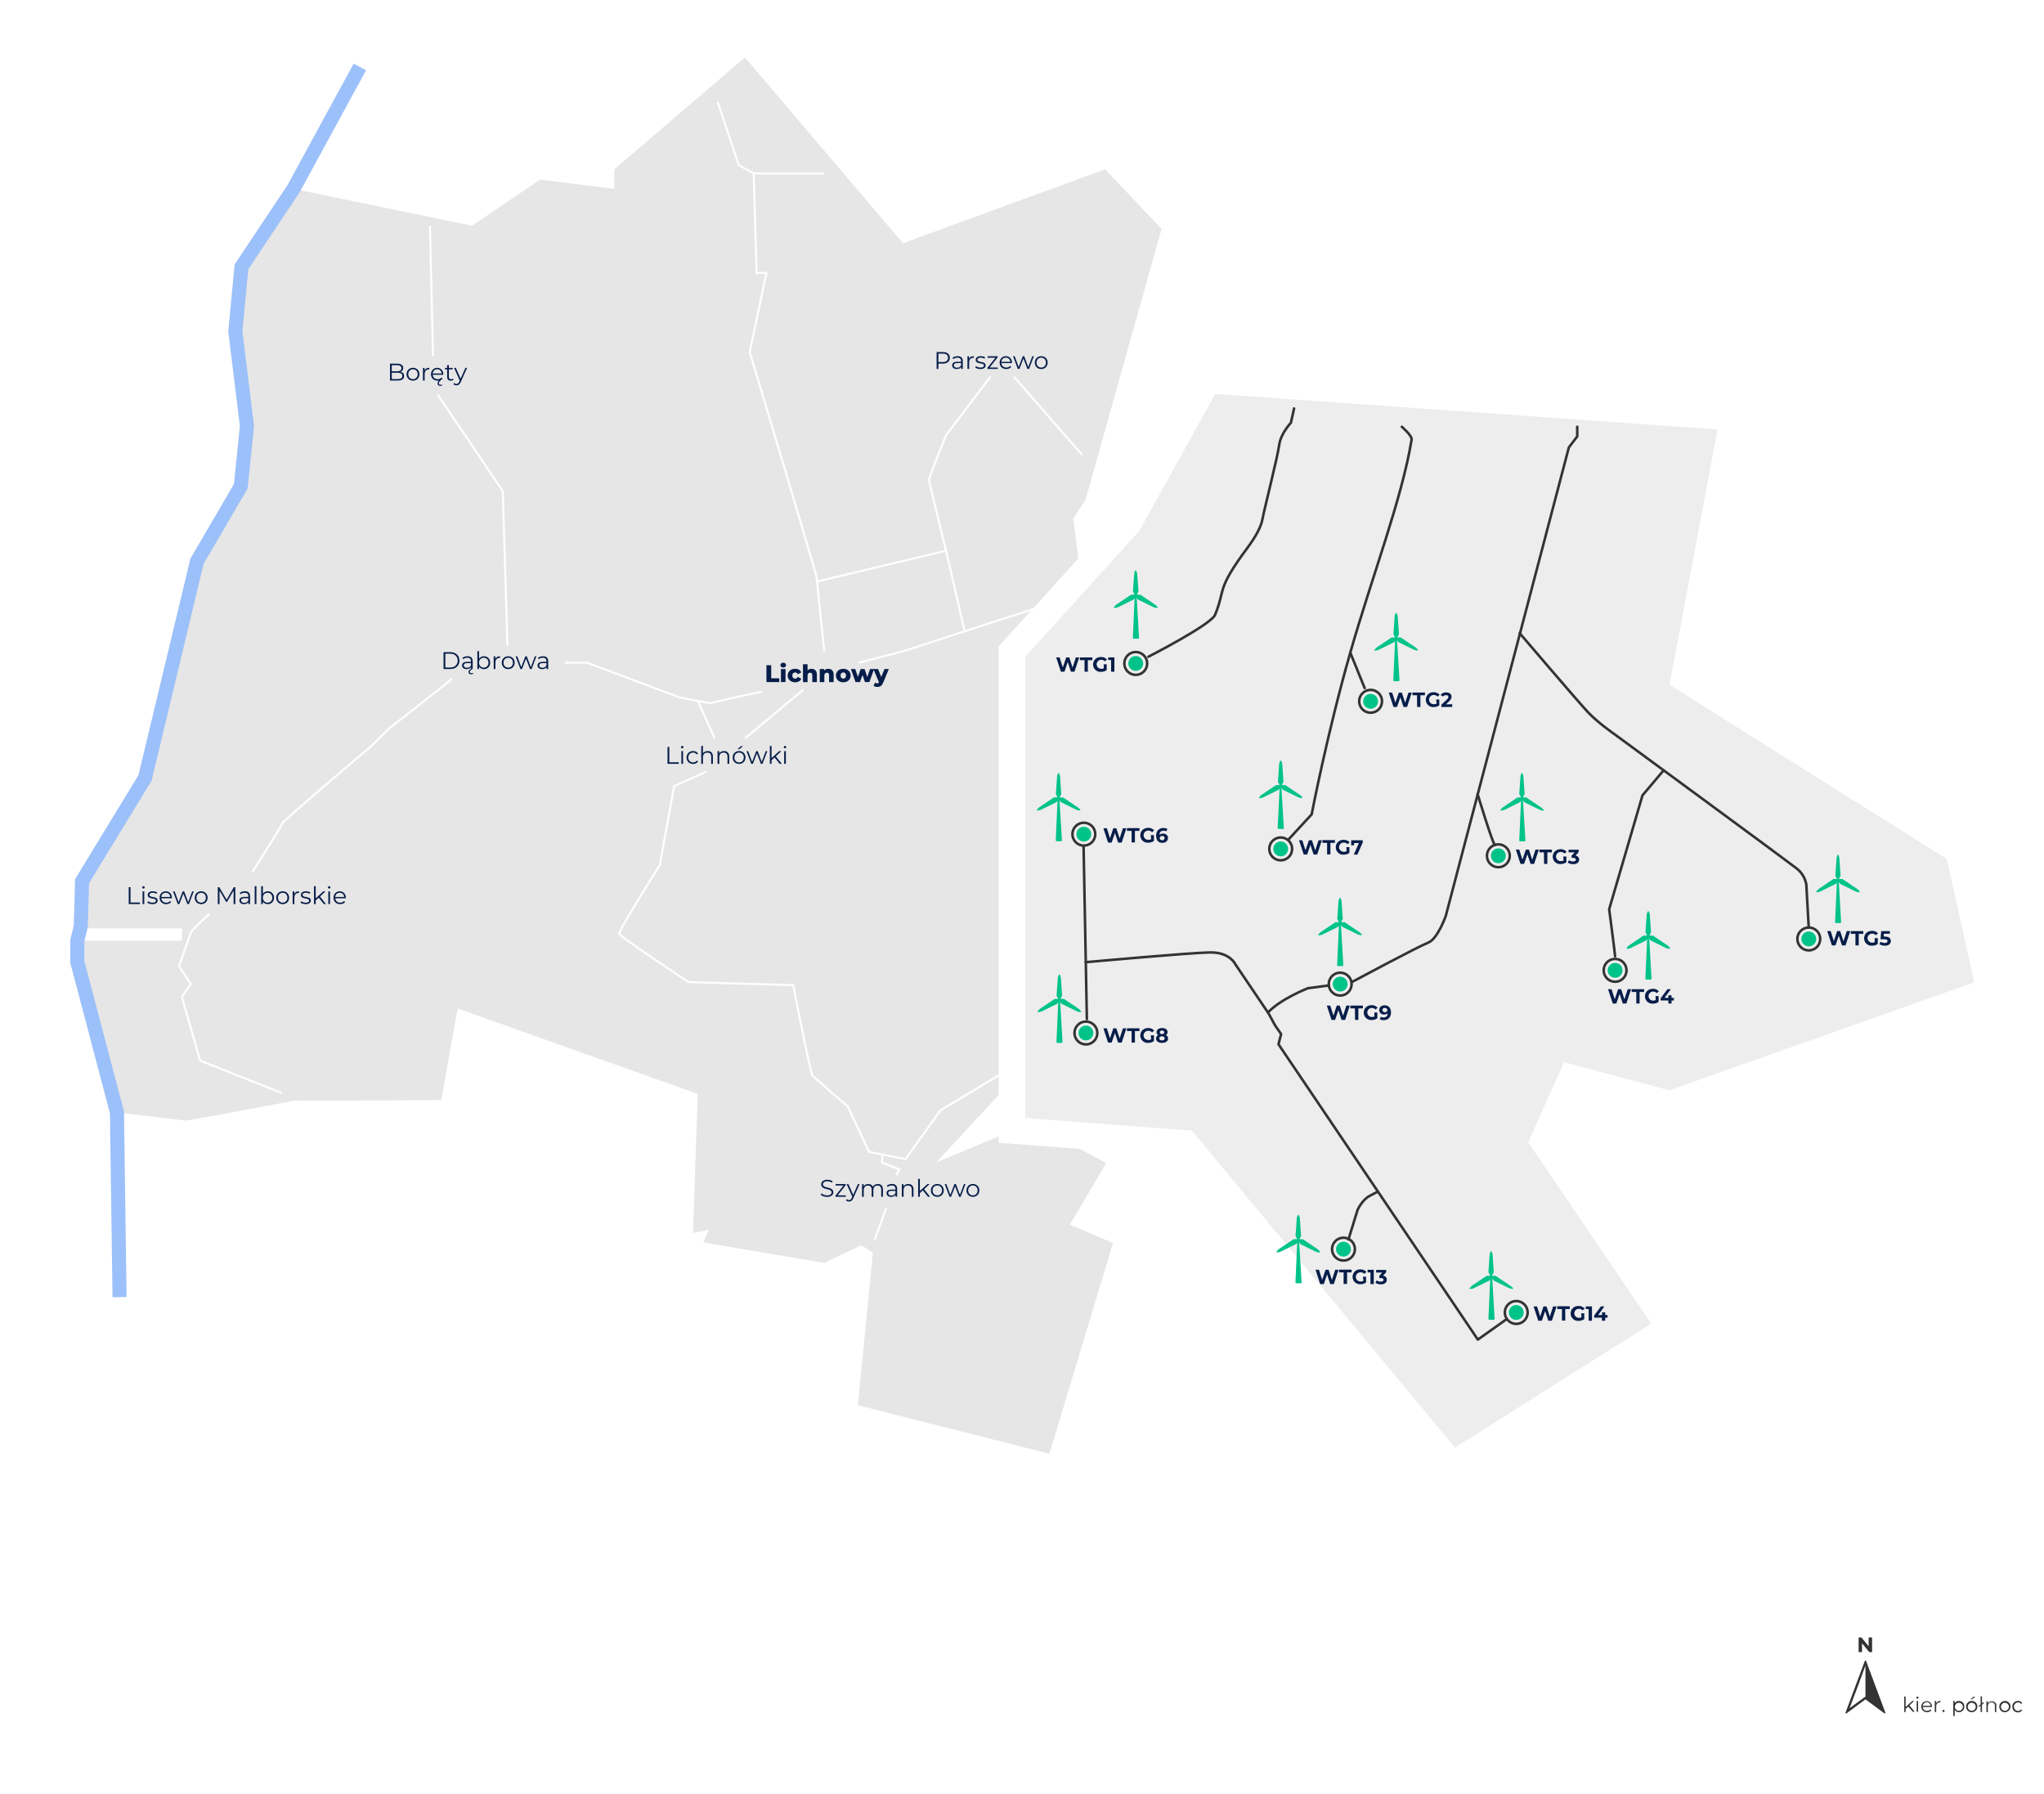 <?xml version="1.0" encoding="UTF-8"?> <svg xmlns="http://www.w3.org/2000/svg" xmlns:xlink="http://www.w3.org/1999/xlink" id="Layer_1" data-name="Layer 1" width="358.84mm" height="314.9mm" viewBox="0 0 1017.19 892.64"><defs><filter id="drop-shadow-6" filterUnits="userSpaceOnUse"><feOffset dx="0" dy="8.19"></feOffset><feGaussianBlur result="blur" stdDeviation="7.46"></feGaussianBlur><feFlood flood-color="#000" flood-opacity=".22"></feFlood><feComposite in2="blur" operator="in"></feComposite><feComposite in="SourceGraphic"></feComposite></filter></defs><g><g><g><path d="m918.74,852.29l9.6-7.1,9.6,7.1-9.6-25.7-4.8,12.8-4.8,12.9Z" style="fill: #333; fill-rule: evenodd; stroke: #333; stroke-linecap: round; stroke-linejoin: round; stroke-width: .65px;"></path><path d="m928.34,828.79v15.4l-7.9,5.8,4-10.6,3.9-10.6Z" style="fill: #fff; fill-rule: evenodd;"></path></g><path d="m931.64,814.79v7.3h-1.4l-3.6-4.4v4.4h-1.7v-7.3h1.4l3.6,4.4v-4.4h1.7Z" style="fill: #333;"></path></g><g><path d="m949.64,849.19l-1.3,1.1v1.6h-.7v-7.7h.7v5.2l3.3-3h.9l-2.3,2.2,2.6,3.2h-.9l-2.3-2.6Z" style="fill: #333;"></path><path d="m953.74,844.69c0-.3.2-.5.5-.5h0c.3,0,.5.2.5.5h0c0,.3-.2.6-.5.6s-.6-.2-.6-.5c.1,0,.1-.1.1-.1h0Zm.1,1.7h.7v5.4h-.7v-5.4Z" style="fill: #333;"></path><path d="m961.44,849.39h-4.6c.1,1.1,1,2,2.1,1.9h.1c.6,0,1.2-.2,1.7-.7l.4.5c-.5.6-1.3.9-2.1.9-1.5.1-2.8-1.1-2.9-2.5v-.2c-.1-1.5,1-2.7,2.5-2.8h.2c1.4,0,2.6,1.1,2.6,2.6q0,.1,0,.3c0-.2,0-.1,0,0Zm-4.6-.6h3.9c-.1-1.1-1-1.9-2.1-1.8-.9.1-1.7.9-1.8,1.8Z" style="fill: #333;"></path><path d="m965.64,846.39v.7h-.2c-1,0-1.8.7-1.9,1.7v3.1h-.7v-5.5h.7v1.1c.5-.7,1.3-1.2,2.1-1.1Z" style="fill: #333;"></path><path d="m966.64,851.39c0-.3.2-.5.5-.6h0c.3,0,.6.2.6.5h0c0,.3-.2.6-.6.6-.3,0-.5-.2-.5-.5h0Z" style="fill: #333;"></path><path d="m977.54,849.19c.1,1.5-1.1,2.7-2.5,2.8h-.2c-.8,0-1.6-.4-2.1-1.1v3h-.7v-7.5h.7v1.1c.5-.7,1.3-1.2,2.1-1.1,1.5,0,2.7,1.1,2.7,2.6v.2Zm-.7,0c-.1-1.1-1-1.9-2.1-1.9s-1.9,1-1.9,2.1c.1,1.1.9,1.9,2,1.9s2-.9,2-2.1h0Z" style="fill: #333;"></path><path d="m978.44,849.19c0-1.5,1.2-2.8,2.8-2.8s2.8,1.2,2.8,2.8c0,1.5-1.2,2.8-2.8,2.8-1.5.1-2.7-1.1-2.8-2.6v-.2Zm4.8,0c-.1-1.1-1-1.9-2.1-1.9s-1.9,1-1.9,2.1c.1,1.1.9,1.9,2,1.9s2-.9,2-2.1h0Zm-1.2-4.9h1l-1.7,1.3h-.7l1.4-1.3Z" style="fill: #333;"></path><path d="m986.34,848.29v3.6h-.7v-3.1l-.7.5-.3-.4,1-.8v-4h.7v3.4l.7-.5.3.4-1,.9Z" style="fill: #333;"></path><path d="m993.44,848.69v3.2h-.7v-3.1c.1-.8-.5-1.6-1.3-1.7h-.3c-1-.1-1.8.7-1.9,1.7v3.2h-.7v-5.4h.7v1c.5-.7,1.3-1.1,2.1-1,1.1-.1,2.1.8,2.2,1.9-.1,0-.1.1-.1.2Z" style="fill: #333;"></path><path d="m994.94,849.19c0-1.5,1.2-2.8,2.8-2.8s2.8,1.2,2.8,2.8c0,1.5-1.2,2.8-2.8,2.8-1.5.1-2.7-1.1-2.8-2.6v-.2Zm4.8,0c-.1-1.1-1-1.9-2.1-1.9s-1.9,1-1.9,2.1c.1,1.1.9,1.9,2,1.9s2-.9,2-2.1h0Z" style="fill: #333;"></path><path d="m1001.44,849.19c-.1-1.5,1.1-2.7,2.6-2.8h.2c.9-.1,1.7.4,2.1,1.1l-.5.4c-.4-.5-1-.8-1.6-.8-1.2.1-2.1,1.1-2,2.3.1,1.1.9,1.9,2,2,.6,0,1.2-.3,1.6-.8l.5.4c-.5.7-1.3,1.1-2.1,1.1-1.5.1-2.7-1.1-2.8-2.6,0-.2,0-.3,0-.3Z" style="fill: #333;"></path></g></g><path d="m146.04,93.97l88.85,18.37,33.86-22.98,36.95,4.61v-9.72l65.02-55.66,78.64,92.43,100.6-36.77,28.09,29.62-37.79,134.66-6.13,9.37,2.55,20.8,53.11,54.74,7.15-4.09,5.62-11.74-3.06-8.52h13.28l29.11,24.35-12.77,16.34,41.87,34.72,18.38,3.57-6.64,32.68-26.04,22.98-6.13,26.55h-22.98l-19.4-9.7-3.06-8.68-9.02,8-6.81-2.38-20.43,36.77-18.04,16.34-10.89,25.86-11.23,16.01,3.4,8.51-5.11,5.11,23.49,12.6-18.04,30.64,21.45,9.19-31.66,104.85-95.32-24.17,7.49-75.91-5.79-3.74-18.38,8.85-60.26-10.21,2.72-6.13-7.83,1.36,2.38-69.11-119.49-42.55-8.17,45.62-73.53.34-40.85,7.67-12.6,2.2-34.38-4.09-19.74-74.89v-10.55h52.09v-6.13h-50.38l.68-23.49,31.32-51.4,13.28-59.23,12.6-48.58,21.79-37.3s3.06-27.82,3.06-29.86-5.79-47.32-5.79-47.32l3.06-32,25.87-38.79Z" style="fill: #e6e6e6;"></path><g><path d="m220.73,324.51h3.42c2.69,0,4.5,1.73,4.5,4.2s-1.81,4.2-4.5,4.2h-3.42v-8.4Zm3.37,7.63c2.23,0,3.67-1.42,3.67-3.43s-1.44-3.43-3.67-3.43h-2.48v6.86h2.48Z" style="fill: #071d49;"></path><path d="m235.48,335.25c-.29.19-.65.29-1.02.29-.8,0-1.32-.44-1.32-1.14,0-.52.29-1.12,1.27-1.63v-.85c-.38.65-1.13,1.04-2.17,1.04-1.43,0-2.3-.74-2.3-1.83,0-.97.62-1.79,2.44-1.79h2v-.38c0-1.08-.61-1.67-1.79-1.67-.82,0-1.58.29-2.1.74l-.38-.64c.64-.54,1.57-.85,2.57-.85,1.63,0,2.55.82,2.55,2.45v3.91c-1.14.5-1.46,1-1.46,1.44s.34.67.78.67c.26,0,.55-.07.74-.23l.19.47Zm-1.1-4.25v-1.03h-1.98c-1.22,0-1.62.48-1.62,1.13,0,.73.59,1.19,1.6,1.19s1.67-.46,2-1.28Z" style="fill: #071d49;"></path><path d="m243.94,329.75c0,1.91-1.34,3.21-3.14,3.21-1.04,0-1.92-.46-2.43-1.31v1.25h-.82v-8.9h.85v3.79c.53-.82,1.39-1.25,2.4-1.25,1.8,0,3.14,1.29,3.14,3.2Zm-.85,0c0-1.48-1.02-2.46-2.35-2.46s-2.35.98-2.35,2.46,1.01,2.46,2.35,2.46,2.35-.98,2.35-2.46Z" style="fill: #071d49;"></path><path d="m248.86,326.54v.83c-.07,0-.14-.01-.2-.01-1.32,0-2.12.84-2.12,2.33v3.21h-.85v-6.31h.82v1.24c.4-.84,1.2-1.28,2.36-1.28Z" style="fill: #071d49;"></path><path d="m249.7,329.75c0-1.87,1.37-3.2,3.21-3.2s3.2,1.33,3.2,3.2-1.35,3.21-3.2,3.21-3.21-1.34-3.21-3.21Zm5.55,0c0-1.48-1-2.46-2.34-2.46s-2.35.98-2.35,2.46,1.01,2.46,2.35,2.46,2.34-.98,2.34-2.46Z" style="fill: #071d49;"></path><path d="m266.94,326.59l-2.39,6.31h-.8l-1.99-5.17-1.99,5.17h-.8l-2.38-6.31h.82l1.98,5.36,2.03-5.36h.73l2.02,5.36,2-5.36h.78Z" style="fill: #071d49;"></path><path d="m272.8,328.99v3.91h-.82v-.98c-.38.65-1.13,1.04-2.17,1.04-1.43,0-2.3-.74-2.3-1.83,0-.97.62-1.79,2.44-1.79h2v-.38c0-1.08-.61-1.67-1.79-1.67-.82,0-1.58.29-2.1.74l-.38-.64c.64-.54,1.57-.85,2.57-.85,1.63,0,2.55.82,2.55,2.45Zm-.85,2.02v-1.03h-1.98c-1.22,0-1.62.48-1.62,1.13,0,.73.59,1.19,1.6,1.19s1.67-.46,2-1.28Z" style="fill: #071d49;"></path></g><g><path d="m332.19,371.68h.89v7.63h4.7v.77h-5.59v-8.4Z" style="fill: #071d49;"></path><path d="m338.88,371.77c0-.32.28-.6.62-.6s.62.26.62.59c0,.35-.26.62-.62.62s-.62-.28-.62-.61Zm.19,1.99h.85v6.31h-.85v-6.31Z" style="fill: #071d49;"></path><path d="m341.67,376.92c0-1.88,1.37-3.2,3.25-3.2,1.07,0,1.97.42,2.47,1.25l-.64.43c-.43-.64-1.1-.94-1.83-.94-1.38,0-2.39.98-2.39,2.46s1.01,2.46,2.39,2.46c.73,0,1.4-.29,1.83-.92l.64.43c-.5.82-1.4,1.25-2.47,1.25-1.88,0-3.25-1.33-3.25-3.21Z" style="fill: #071d49;"></path><path d="m354.77,376.41v3.66h-.85v-3.57c0-1.33-.7-2.01-1.89-2.01-1.36,0-2.21.84-2.21,2.28v3.31h-.85v-8.9h.85v3.69c.47-.73,1.29-1.15,2.36-1.15,1.54,0,2.59.89,2.59,2.7Z" style="fill: #071d49;"></path><path d="m362.89,376.41v3.66h-.85v-3.57c0-1.33-.7-2.01-1.89-2.01-1.36,0-2.21.84-2.21,2.28v3.31h-.85v-6.31h.81v1.16c.46-.77,1.31-1.21,2.4-1.21,1.54,0,2.59.89,2.59,2.7Z" style="fill: #071d49;"></path><path d="m364.6,376.92c0-1.87,1.37-3.2,3.21-3.2s3.2,1.33,3.2,3.2-1.36,3.21-3.2,3.21-3.21-1.34-3.21-3.21Zm5.55,0c0-1.48-1-2.46-2.34-2.46s-2.35.98-2.35,2.46,1.01,2.46,2.35,2.46,2.34-.98,2.34-2.46Zm-1.49-5.61h1.14l-1.94,1.49h-.84l1.64-1.49Z" style="fill: #071d49;"></path><path d="m381.84,373.76l-2.39,6.31h-.8l-1.99-5.17-1.99,5.17h-.8l-2.38-6.31h.82l1.98,5.36,2.03-5.36h.73l2.02,5.36,2-5.36h.78Z" style="fill: #071d49;"></path><path d="m385.46,376.91l-1.49,1.37v1.8h-.85v-8.9h.85v6.03l3.77-3.44h1.05l-2.7,2.58,2.95,3.73h-1.04l-2.54-3.17Z" style="fill: #071d49;"></path><path d="m390.05,371.77c0-.32.28-.6.62-.6s.62.26.62.59c0,.35-.27.62-.62.62s-.62-.28-.62-.61Zm.19,1.99h.85v6.31h-.85v-6.31Z" style="fill: #071d49;"></path></g><g><path d="m408.46,594.48l.35-.68c.6.59,1.67,1.02,2.77,1.02,1.57,0,2.25-.66,2.25-1.49,0-2.3-5.17-.89-5.17-3.99,0-1.24.96-2.3,3.09-2.3.95,0,1.93.28,2.6.74l-.3.71c-.72-.47-1.56-.7-2.3-.7-1.54,0-2.22.68-2.22,1.52,0,2.3,5.17.91,5.17,3.97,0,1.24-.98,2.29-3.13,2.29-1.26,0-2.49-.44-3.12-1.09Z" style="fill: #071d49;"></path><path d="m420.91,594.79v.71h-5.13v-.56l3.97-5.03h-3.9v-.72h4.99v.56l-3.97,5.04h4.04Z" style="fill: #071d49;"></path><path d="m427.78,589.19l-3.15,7.06c-.53,1.24-1.2,1.63-2.1,1.63-.59,0-1.15-.19-1.54-.58l.4-.63c.31.31.7.48,1.15.48.56,0,.95-.26,1.31-1.06l.28-.61-2.82-6.3h.89l2.38,5.36,2.37-5.36h.84Z" style="fill: #071d49;"></path><path d="m439.39,591.84v3.66h-.85v-3.57c0-1.33-.67-2.01-1.81-2.01-1.3,0-2.11.84-2.11,2.28v3.31h-.85v-3.57c0-1.33-.67-2.01-1.82-2.01-1.28,0-2.11.84-2.11,2.28v3.31h-.85v-6.31h.82v1.15c.44-.76,1.26-1.2,2.31-1.2s1.86.44,2.24,1.33c.46-.82,1.36-1.33,2.49-1.33,1.54,0,2.54.89,2.54,2.7Z" style="fill: #071d49;"></path><path d="m446.47,591.58v3.91h-.82v-.98c-.38.65-1.13,1.04-2.17,1.04-1.43,0-2.3-.74-2.3-1.83,0-.97.62-1.79,2.44-1.79h2v-.38c0-1.08-.61-1.67-1.79-1.67-.82,0-1.58.29-2.1.74l-.38-.64c.64-.54,1.57-.85,2.57-.85,1.63,0,2.55.82,2.55,2.45Zm-.85,2.02v-1.03h-1.98c-1.22,0-1.62.48-1.62,1.13,0,.73.59,1.19,1.6,1.19s1.67-.46,2-1.28Z" style="fill: #071d49;"></path><path d="m454.6,591.84v3.66h-.85v-3.57c0-1.33-.7-2.01-1.89-2.01-1.36,0-2.21.84-2.21,2.28v3.31h-.85v-6.31h.82v1.16c.46-.77,1.31-1.21,2.4-1.21,1.54,0,2.59.89,2.59,2.7Z" style="fill: #071d49;"></path><path d="m459.25,592.33l-1.49,1.37v1.8h-.85v-8.9h.85v6.03l3.77-3.44h1.06l-2.7,2.58,2.95,3.73h-1.04l-2.54-3.17Z" style="fill: #071d49;"></path><path d="m463.24,592.34c0-1.87,1.37-3.2,3.21-3.2s3.2,1.33,3.2,3.2-1.35,3.21-3.2,3.21-3.21-1.34-3.21-3.21Zm5.55,0c0-1.48-1-2.46-2.34-2.46s-2.35.98-2.35,2.46,1.01,2.46,2.35,2.46,2.34-.98,2.34-2.46Z" style="fill: #071d49;"></path><path d="m480.48,589.19l-2.39,6.31h-.8l-1.99-5.17-1.99,5.17h-.8l-2.38-6.31h.82l1.98,5.36,2.03-5.36h.73l2.02,5.36,2-5.36h.78Z" style="fill: #071d49;"></path><path d="m480.95,592.34c0-1.87,1.37-3.2,3.21-3.2s3.2,1.33,3.2,3.2-1.35,3.21-3.2,3.21-3.21-1.34-3.21-3.21Zm5.55,0c0-1.48-1-2.46-2.34-2.46s-2.35.98-2.35,2.46,1.01,2.46,2.35,2.46,2.34-.98,2.34-2.46Z" style="fill: #071d49;"></path></g><g><path d="m472.68,178.06c0,1.79-1.29,2.87-3.43,2.87h-2.25v2.65h-.89v-8.4h3.14c2.13,0,3.43,1.08,3.43,2.88Zm-.89,0c0-1.34-.89-2.11-2.57-2.11h-2.23v4.2h2.23c1.68,0,2.57-.77,2.57-2.09Z" style="fill: #071d49;"></path><path d="m479.13,179.67v3.91h-.82v-.98c-.38.65-1.13,1.04-2.17,1.04-1.43,0-2.3-.74-2.3-1.83,0-.97.62-1.79,2.44-1.79h2v-.38c0-1.08-.61-1.67-1.79-1.67-.82,0-1.58.29-2.1.74l-.38-.64c.64-.54,1.57-.85,2.57-.85,1.63,0,2.55.82,2.55,2.45Zm-.85,2.02v-1.03h-1.98c-1.22,0-1.62.48-1.62,1.13,0,.73.59,1.19,1.6,1.19s1.67-.46,2-1.28Z" style="fill: #071d49;"></path><path d="m484.62,177.22v.83c-.07,0-.14-.01-.2-.01-1.32,0-2.12.84-2.12,2.33v3.21h-.85v-6.31h.82v1.24c.4-.84,1.2-1.28,2.36-1.28Z" style="fill: #071d49;"></path><path d="m485.33,182.86l.38-.67c.5.4,1.36.71,2.24.71,1.2,0,1.69-.41,1.69-1.03,0-1.64-4.09-.35-4.09-2.84,0-1.03.89-1.8,2.49-1.8.82,0,1.7.23,2.23.59l-.37.68c-.55-.38-1.21-.54-1.86-.54-1.14,0-1.64.44-1.64,1.04,0,1.7,4.09.42,4.09,2.84,0,1.09-.96,1.8-2.6,1.8-1.04,0-2.05-.33-2.57-.78Z" style="fill: #071d49;"></path><path d="m496.53,182.87v.71h-5.13v-.56l3.97-5.03h-3.9v-.72h4.99v.56l-3.97,5.04h4.04Z" style="fill: #071d49;"></path><path d="m503.6,180.69h-5.28c.1,1.32,1.1,2.2,2.48,2.2.77,0,1.45-.28,1.93-.83l.48.55c-.56.67-1.44,1.03-2.43,1.03-1.97,0-3.31-1.34-3.31-3.21s1.31-3.2,3.08-3.2,3.06,1.31,3.06,3.2c0,.07-.01.17-.01.26Zm-5.28-.64h4.47c-.11-1.24-1.01-2.1-2.24-2.1s-2.12.86-2.23,2.1Z" style="fill: #071d49;"></path><path d="m514.49,177.27l-2.39,6.31h-.8l-1.99-5.17-1.99,5.17h-.8l-2.38-6.31h.82l1.98,5.36,2.03-5.36h.73l2.02,5.36,2-5.36h.78Z" style="fill: #071d49;"></path><path d="m514.96,180.43c0-1.87,1.37-3.2,3.21-3.2s3.2,1.33,3.2,3.2-1.35,3.21-3.2,3.21-3.21-1.34-3.21-3.21Zm5.55,0c0-1.48-1-2.46-2.34-2.46s-2.35.98-2.35,2.46,1.01,2.46,2.35,2.46,2.34-.98,2.34-2.46Z" style="fill: #071d49;"></path></g><g><path d="m201.1,187.12c0,1.43-1.06,2.24-3.15,2.24h-3.86v-8.4h3.62c1.87,0,2.95.79,2.95,2.16,0,.96-.52,1.59-1.28,1.91,1.08.24,1.73.95,1.73,2.09Zm-6.13-5.42v3.05h2.67c1.34,0,2.12-.52,2.12-1.52s-.78-1.52-2.12-1.52h-2.67Zm5.24,5.35c0-1.09-.8-1.57-2.28-1.57h-2.96v3.15h2.96c1.48,0,2.28-.48,2.28-1.58Z" style="fill: #071d49;"></path><path d="m202.31,186.21c0-1.87,1.37-3.2,3.21-3.2s3.2,1.33,3.2,3.2-1.35,3.21-3.2,3.21-3.21-1.34-3.21-3.21Zm5.55,0c0-1.48-1-2.46-2.34-2.46s-2.35.98-2.35,2.46,1.01,2.46,2.35,2.46,2.34-.98,2.34-2.46Z" style="fill: #071d49;"></path><path d="m213.65,183.01v.83c-.07,0-.14-.01-.2-.01-1.32,0-2.12.84-2.12,2.33v3.21h-.85v-6.31h.82v1.24c.4-.84,1.2-1.28,2.36-1.28Z" style="fill: #071d49;"></path><path d="m220.62,186.48h-5.28c.1,1.32,1.1,2.2,2.48,2.2.77,0,1.45-.28,1.93-.83l.48.55c-.13.16-.28.28-.46.43-1.13.97-1.38,1.48-1.38,1.96s.34.7.79.7c.25,0,.54-.07.73-.23l.19.47c-.29.19-.64.29-1.02.29-.79,0-1.32-.44-1.32-1.18,0-.43.18-.95.68-1.46-.22.04-.43.06-.66.06-1.97,0-3.31-1.34-3.31-3.21s1.31-3.2,3.08-3.2,3.06,1.31,3.06,3.2c0,.07-.01.17-.01.26Zm-5.28-.64h4.47c-.11-1.24-1.01-2.1-2.24-2.1s-2.12.86-2.23,2.1Z" style="fill: #071d49;"></path><path d="m225.7,188.98c-.34.3-.84.44-1.33.44-1.19,0-1.85-.67-1.85-1.83v-3.81h-1.13v-.72h1.13v-1.38h.85v1.38h1.92v.72h-1.92v3.77c0,.74.38,1.15,1.09,1.15.35,0,.7-.11.94-.32l.3.61Z" style="fill: #071d49;"></path><path d="m232.43,183.06l-3.15,7.06c-.53,1.24-1.2,1.63-2.1,1.63-.59,0-1.15-.19-1.54-.58l.4-.63c.31.31.7.48,1.15.48.56,0,.95-.26,1.31-1.06l.28-.61-2.82-6.3h.89l2.38,5.36,2.37-5.36h.84Z" style="fill: #071d49;"></path></g><g><path d="m64.06,441.46h.89v7.63h4.7v.77h-5.59v-8.4Z" style="fill: #071d49;"></path><path d="m70.75,441.55c0-.32.28-.6.62-.6s.62.26.62.59c0,.35-.26.62-.62.62s-.62-.28-.62-.61Zm.19,1.99h.85v6.31h-.85v-6.31Z" style="fill: #071d49;"></path><path d="m73.3,449.13l.38-.67c.5.4,1.36.71,2.24.71,1.2,0,1.69-.41,1.69-1.03,0-1.64-4.09-.35-4.09-2.84,0-1.03.89-1.8,2.49-1.8.82,0,1.7.23,2.23.59l-.37.68c-.55-.38-1.21-.54-1.86-.54-1.14,0-1.64.44-1.64,1.04,0,1.7,4.09.42,4.09,2.84,0,1.09-.96,1.8-2.6,1.8-1.04,0-2.05-.33-2.57-.78Z" style="fill: #071d49;"></path><path d="m85.54,446.96h-5.28c.1,1.32,1.1,2.2,2.48,2.2.77,0,1.45-.28,1.93-.83l.48.55c-.56.67-1.44,1.03-2.43,1.03-1.97,0-3.31-1.34-3.31-3.21s1.31-3.2,3.08-3.2,3.06,1.31,3.06,3.2c0,.07-.01.17-.01.26Zm-5.28-.64h4.47c-.11-1.24-1.01-2.1-2.24-2.1s-2.12.86-2.23,2.1Z" style="fill: #071d49;"></path><path d="m96.43,443.54l-2.39,6.31h-.8l-1.99-5.17-1.99,5.17h-.8l-2.38-6.31h.82l1.98,5.36,2.03-5.36h.73l2.02,5.36,2-5.36h.78Z" style="fill: #071d49;"></path><path d="m96.9,446.7c0-1.87,1.37-3.2,3.21-3.2s3.2,1.33,3.2,3.2-1.35,3.21-3.2,3.21-3.21-1.34-3.21-3.21Zm5.55,0c0-1.48-1-2.46-2.34-2.46s-2.35.98-2.35,2.46,1.01,2.46,2.35,2.46,2.34-.98,2.34-2.46Z" style="fill: #071d49;"></path><path d="m117.11,441.46v8.4h-.85v-6.72l-3.3,5.65h-.42l-3.3-5.61v6.68h-.85v-8.4h.73l3.65,6.22,3.61-6.22h.73Z" style="fill: #071d49;"></path><path d="m124.43,445.94v3.91h-.82v-.98c-.38.65-1.13,1.04-2.17,1.04-1.43,0-2.3-.74-2.3-1.83,0-.97.62-1.79,2.44-1.79h2v-.38c0-1.08-.61-1.67-1.79-1.67-.82,0-1.58.29-2.1.74l-.38-.64c.64-.54,1.57-.85,2.57-.85,1.63,0,2.55.82,2.55,2.45Zm-.85,2.02v-1.03h-1.98c-1.22,0-1.62.48-1.62,1.13,0,.73.59,1.19,1.6,1.19s1.67-.46,2-1.28Z" style="fill: #071d49;"></path><path d="m126.75,440.95h.85v8.9h-.85v-8.9Z" style="fill: #071d49;"></path><path d="m136.37,446.7c0,1.91-1.34,3.21-3.14,3.21-1.04,0-1.92-.46-2.43-1.31v1.25h-.82v-8.9h.85v3.79c.53-.82,1.39-1.25,2.4-1.25,1.8,0,3.14,1.29,3.14,3.2Zm-.85,0c0-1.48-1.02-2.46-2.35-2.46s-2.35.98-2.35,2.46,1.01,2.46,2.35,2.46,2.35-.98,2.35-2.46Z" style="fill: #071d49;"></path><path d="m137.47,446.7c0-1.87,1.37-3.2,3.21-3.2s3.2,1.33,3.2,3.2-1.35,3.21-3.2,3.21-3.21-1.34-3.21-3.21Zm5.55,0c0-1.48-1-2.46-2.34-2.46s-2.35.98-2.35,2.46,1.01,2.46,2.35,2.46,2.34-.98,2.34-2.46Z" style="fill: #071d49;"></path><path d="m148.81,443.5v.83c-.07,0-.14-.01-.2-.01-1.32,0-2.12.84-2.12,2.33v3.21h-.85v-6.31h.82v1.24c.4-.84,1.2-1.28,2.36-1.28Z" style="fill: #071d49;"></path><path d="m149.52,449.13l.38-.67c.5.4,1.36.71,2.24.71,1.2,0,1.69-.41,1.69-1.03,0-1.64-4.09-.35-4.09-2.84,0-1.03.89-1.8,2.49-1.8.82,0,1.7.23,2.23.59l-.37.68c-.55-.38-1.21-.54-1.86-.54-1.14,0-1.64.44-1.64,1.04,0,1.7,4.09.42,4.09,2.84,0,1.09-.96,1.8-2.6,1.8-1.04,0-2.05-.33-2.57-.78Z" style="fill: #071d49;"></path><path d="m158.6,446.69l-1.49,1.37v1.8h-.85v-8.9h.85v6.03l3.77-3.44h1.06l-2.7,2.58,2.95,3.73h-1.04l-2.54-3.17Z" style="fill: #071d49;"></path><path d="m163.19,441.55c0-.32.28-.6.62-.6s.62.26.62.59c0,.35-.26.62-.62.62s-.62-.28-.62-.61Zm.19,1.99h.85v6.31h-.85v-6.31Z" style="fill: #071d49;"></path><path d="m172.1,446.96h-5.28c.1,1.32,1.1,2.2,2.48,2.2.77,0,1.45-.28,1.93-.83l.48.55c-.56.67-1.44,1.03-2.43,1.03-1.97,0-3.31-1.34-3.31-3.21s1.31-3.2,3.08-3.2,3.06,1.31,3.06,3.2c0,.07-.01.17-.01.26Zm-5.28-.64h4.47c-.11-1.24-1.01-2.1-2.24-2.1s-2.12.86-2.23,2.1Z" style="fill: #071d49;"></path></g><g><path d="m381.42,331.01h2.37v6.51h4.01v1.88h-6.38v-8.4Z" style="fill: #071d49;"></path><path d="m388.38,330.97c0-.68.55-1.21,1.39-1.21s1.39.49,1.39,1.17c0,.72-.55,1.25-1.39,1.25s-1.39-.53-1.39-1.21Zm.25,1.93h2.28v6.5h-2.28v-6.5Z" style="fill: #071d49;"></path><path d="m391.98,336.14c0-1.96,1.55-3.35,3.73-3.35,1.48,0,2.6.66,3.05,1.79l-1.76.9c-.31-.61-.77-.88-1.29-.88-.79,0-1.42.55-1.42,1.54s.62,1.56,1.42,1.56c.53,0,.98-.26,1.29-.88l1.76.9c-.44,1.13-1.57,1.79-3.05,1.79-2.18,0-3.73-1.39-3.73-3.37Z" style="fill: #071d49;"></path><path d="m406.52,335.69v3.72h-2.28v-3.35c0-.94-.41-1.33-1.07-1.33-.73,0-1.29.46-1.29,1.54v3.14h-2.28v-8.9h2.28v3c.5-.47,1.19-.71,1.95-.71,1.52,0,2.69.88,2.69,2.89Z" style="fill: #071d49;"></path><path d="m414.87,335.69v3.72h-2.28v-3.35c0-.94-.41-1.33-1.07-1.33-.73,0-1.29.46-1.29,1.54v3.14h-2.28v-6.5h2.17v.71c.52-.54,1.25-.82,2.06-.82,1.52,0,2.69.88,2.69,2.89Z" style="fill: #071d49;"></path><path d="m415.99,336.14c0-1.96,1.55-3.35,3.67-3.35s3.67,1.39,3.67,3.35-1.52,3.37-3.67,3.37-3.67-1.4-3.67-3.37Zm5.04,0c0-.98-.59-1.54-1.37-1.54s-1.37.55-1.37,1.54.6,1.56,1.37,1.56,1.37-.56,1.37-1.56Z" style="fill: #071d49;"></path><path d="m434.98,332.9l-2.32,6.5h-2.21l-1.22-3.54-1.27,3.54h-2.21l-2.31-6.5h2.16l1.33,3.93,1.38-3.93h1.94l1.34,3.97,1.38-3.97h2Z" style="fill: #071d49;"></path><path d="m442.33,332.9l-2.81,6.76c-.68,1.68-1.64,2.17-2.93,2.17-.68,0-1.45-.23-1.88-.59l.79-1.59c.26.24.65.38,1.01.38.44,0,.7-.17.89-.55l-2.78-6.58h2.34l1.59,3.97,1.61-3.97h2.17Z" style="fill: #071d49;"></path></g><path d="m357.19,50.81l10.47,31.4,7.4,4.09,1.45,49.53h4.91l-8.32,39.35s33.36,110.78,33.36,112.48,3.74,36.34,3.74,36.34" style="fill: none; stroke: #fff; stroke-miterlimit: 10;"></path><path d="m406.6,289.35l64.21-15.31s-8.51-34.38-8.51-35.4,8.51-22.13,8.51-22.13l22.13-29.11" style="fill: none; stroke: #fff; stroke-miterlimit: 10;"></path><line x1="375.06" y1="86.3" x2="410.21" y2="86.3" style="fill: none; stroke: #fff; stroke-miterlimit: 10;"></line><line x1="504.51" y1="187.4" x2="538.55" y2="226.38" style="fill: none; stroke: #fff; stroke-miterlimit: 10;"></line><path d="m543.06,294.38c-2.3-.26-93.3,29.61-93.3,29.61l-22.36,5.76" style="fill: none; stroke: #fff; stroke-miterlimit: 10;"></path><line x1="470.81" y1="274.04" x2="480" y2="313.98" style="fill: none; stroke: #fff; stroke-miterlimit: 10;"></line><path d="m379.15,344.17s-24.36,5.11-24.82,5.62-16.29-2.81-16.29-2.81l-45.96-17.22h-10.98" style="fill: none; stroke: #fff; stroke-miterlimit: 10;"></path><polyline points="252.51 321.19 250.21 244.34 217.79 196.34" style="fill: none; stroke: #fff; stroke-miterlimit: 10;"></polyline><line x1="215.49" y1="177.27" x2="213.96" y2="112.34" style="fill: none; stroke: #fff; stroke-miterlimit: 10;"></line><path d="m224.68,337.79c-.26.77-31.15,24.77-31.15,24.77l-8.68,8.62s-44.17,37.34-44.43,38.62-14.81,24-14.81,24" style="fill: none; stroke: #fff; stroke-miterlimit: 10;"></path><path d="m104.43,454.72c-1.28.77-8.43,7.66-9.19,8.94s-6.13,17.11-6.13,17.11l5.87,8.94s-4.34,5.5-4.34,6.84l8.94,31.21,40.6,16.09" style="fill: none; stroke: #fff; stroke-miterlimit: 10;"></path><line x1="399.83" y1="343.15" x2="370.72" y2="367.4" style="fill: none; stroke: #fff; stroke-miterlimit: 10;"></line><line x1="347.27" y1="348.81" x2="355.66" y2="367.4" style="fill: none; stroke: #fff; stroke-miterlimit: 10;"></line><path d="m351.47,384l-15.98,7.15-7.15,39.32s-20.68,32.68-20.17,34.21c.51,1.53,34.47,24,34.47,24l52.09,1.53s8.43,43.15,9.45,44.68,17.62,15.57,17.62,15.57l10.72,22.72,18.13,3.57,17.36-24.26,44.68-26.81,10.47-21.19,3.06-18.64,36.77-32.94-2.04-27.11,6.64-15.27-7.66-36.79,9.96-48.23" style="fill: none; stroke: #fff; stroke-miterlimit: 10;"></path><path d="m561.17,428.92l41.13,5.89s3.57-10.72,5.87-11.74c2.3-1.02,19.15-16.85,20.17-16.6,1.02.26,40.85,22.21,40.85,22.21" style="fill: none; stroke: #fff; stroke-miterlimit: 10;"></path><polyline points="439.02 574.47 439.02 578.55 447.57 581.87 446.04 584.68" style="fill: none; stroke: #fff; stroke-miterlimit: 10;"></polyline><path d="m440.94,601.28c-.51,1.28-5.62,15.57-5.62,15.57" style="fill: none; stroke: #fff; stroke-miterlimit: 10;"></path><g><polygon points="601.03 180.92 561.5 252.17 503.61 316.02 503.61 554.29 589.8 560.8 722.7 720.83 831.08 652.39 768.05 559.5 782.1 528.19 831.01 541.28 990.22 484.89 974.67 415.08 838.14 329.31 862.66 199.42 601.03 180.92" style="fill: #ededed; filter: url(#drop-shadow-6); stroke: #fff; stroke-miterlimit: 10; stroke-width: 13.25px;"></polygon><circle cx="540.4" cy="514.01" r="5.69" style="fill: none; stroke: #333; stroke-linecap: round; stroke-linejoin: round; stroke-width: 1.27px;"></circle><circle cx="540.4" cy="514.01" r="3.7" style="fill: #00c389;"></circle><path d="m560.54,511.68l-2.33,7.12h-1.78l-1.58-4.8-1.64,4.8h-1.78l-2.33-7.12h1.71l1.58,5,1.64-5h1.51l1.64,5.07,1.64-5.07h1.71Z" style="fill: #071d49;"></path><path d="m563.08,513.05h-2.26v-1.37h6.23v1.37h-2.26v5.75h-1.64v-5.75h-.07Z" style="fill: #071d49;"></path><path d="m572.74,515.17h1.51v2.88c-.82.62-1.85.89-2.88.89-2.06.14-3.77-1.44-3.9-3.43v-.27c0-2.12,1.64-3.7,3.9-3.7,1.1-.07,2.19.41,3.01,1.23l-1.03.96c-.48-.55-1.16-.82-1.85-.82-1.23-.07-2.33.89-2.4,2.19-.07,1.23.89,2.33,2.19,2.4h.27c.48,0,.89-.07,1.3-.34l-.14-1.99Z" style="fill: #071d49;"></path><path d="m581.3,516.75c0,1.37-1.23,2.19-3.01,2.19s-3.01-.82-3.01-2.19c0-.75.41-1.37,1.1-1.71-.55-.27-.82-.89-.82-1.44,0-1.23,1.1-2.06,2.74-2.06s2.74.75,2.74,2.06c0,.62-.34,1.16-.82,1.44.62.34,1.1.96,1.1,1.71Zm-1.71-.07c0-.62-.55-1.03-1.37-1.03s-1.3.41-1.3,1.03.48,1.03,1.3,1.03,1.37-.34,1.37-1.03h0Zm-2.4-3.01c0,.55.41.89,1.1.89s1.1-.34,1.1-.89-.48-.89-1.1-.89c-.69,0-1.1.34-1.1.89h0Z" style="fill: #071d49;"></path><path d="m537.05,502.16h0l-7.4-5c-.07,0-.14-.07-.14-.07l-1.78-.07.82-1.58v-.14l-.62-8.84v-.07l-.41-1.23c-.07-.14-.14-.21-.34-.21-.14,0-.27.07-.34.21l-.41,1.23v.07l-.62,8.84v.14l.82,1.58-1.78.07c-.07,0-.14,0-.14.07l-7.33,4.93-.07.07-.89.96c-.07.14-.07.27,0,.41.07.07.14.14.27.14h.07l1.3-.27h.07l7.95-3.9c.07,0,.07-.07.14-.14l.41-.62-.89,19.8c0,.21.14.41.34.41h2.26c.14,0,.21-.07.27-.14s.14-.21.14-.27l-1.16-20.07.55.89q.07.07.14.14l7.95,3.9h.07l1.3.27h.07c.14,0,.21-.07.27-.14.07-.14.07-.27,0-.41l-.89-.96Z" style="fill: #00c389;"></path><circle cx="539.37" cy="415.08" r="5.69" style="fill: none; stroke: #333; stroke-linecap: round; stroke-linejoin: round; stroke-width: 1.27px;"></circle><circle cx="539.37" cy="415.08" r="3.7" style="fill: #00c389;"></circle><path d="m560.54,412.14l-2.33,7.12h-1.78l-1.58-4.8-1.64,4.8h-1.78l-2.33-7.12h1.71l1.58,5,1.64-5h1.51l1.64,5.07,1.64-5.07h1.71Z" style="fill: #071d49;"></path><path d="m563.08,413.44h-2.26v-1.37h6.23v1.37h-2.26v5.75h-1.64v-5.75h-.07Z" style="fill: #071d49;"></path><path d="m572.74,415.56h1.51v2.88c-.82.62-1.85.89-2.88.89-2.06.14-3.77-1.44-3.9-3.43v-.27c0-2.12,1.64-3.7,3.9-3.7,1.1-.07,2.19.41,3.01,1.23l-1.03.96c-.48-.55-1.16-.82-1.85-.82-1.23-.07-2.33.89-2.4,2.19-.07,1.23.89,2.33,2.19,2.4h.27c.48,0,.89-.07,1.3-.34l-.14-1.99Z" style="fill: #071d49;"></path><path d="m581.23,417c0,1.44-1.16,2.4-2.74,2.4-1.99,0-3.15-1.23-3.15-3.56,0-2.47,1.51-3.84,3.63-3.84.69,0,1.37.14,1.99.48l-.62,1.23c-.41-.27-.89-.41-1.37-.34-1.16,0-1.99.69-1.99,2.06.48-.41,1.1-.69,1.78-.62,1.23-.14,2.4.75,2.53,1.99-.14,0-.07.14-.07.21Zm-1.64.07c0-.62-.48-1.1-1.1-1.1h-.14c-.62-.07-1.16.41-1.23,1.03v.07c0,.62.48,1.03,1.23,1.03.62.07,1.1-.34,1.16-.96q.07,0,.07-.07h0Z" style="fill: #071d49;"></path><path d="m536.63,401.93s0-.07,0,0l-7.4-5c-.07-.07-.14-.07-.14-.07l-1.78-.07.82-1.58c0-.07.07-.14,0-.14l-.62-8.84v-.07l-.41-1.23c0-.14-.14-.21-.27-.27-.14,0-.27.07-.34.21l-.41,1.23v.07l-.62,8.84v.14l.82,1.58-1.78.07c-.07,0-.14,0-.14.07l-7.33,4.93-.07.07-.89.96c-.07.14-.14.27,0,.34.07.07.14.14.27.14h.07l1.3-.27h.07l7.95-3.9c.07,0,.07-.07.14-.14l.41-.62-.89,19.8c0,.14,0,.21.14.27.07.07.21.14.27.14h2.26c.14,0,.21-.07.27-.14.07-.07.14-.21.14-.27l-1.23-20.07.55.89c0,.07.07.07.14.14l7.95,3.9h.07l1.3.27h.07c.14,0,.21-.07.27-.14.07-.14.07-.27,0-.34l-.96-.89Z" style="fill: #00c389;"></path><circle cx="565.2" cy="330.13" r="5.69" style="fill: none; stroke: #333; stroke-linecap: round; stroke-linejoin: round; stroke-width: 1.27px;"></circle><circle cx="565.2" cy="330.13" r="3.7" style="fill: #00c389;"></circle><path d="m537.05,327.12l-2.33,7.12h-1.78l-1.58-4.86-1.64,4.86h-1.78l-2.33-7.12h1.71l1.58,5,1.71-5h1.51l1.64,5.07,1.64-5.07h1.64Z" style="fill: #071d49;"></path><path d="m539.65,328.49h-2.26v-1.37h6.23v1.37h-2.26v5.75h-1.64v-5.75h-.07Z" style="fill: #071d49;"></path><path d="m549.24,330.55h1.51v2.88c-.82.62-1.85.89-2.88.89-2.06.14-3.77-1.44-3.9-3.43v-.27c0-2.12,1.64-3.7,3.9-3.7,1.1-.07,2.19.41,3.01,1.23l-1.03.96c-.48-.55-1.16-.82-1.85-.82-1.23,0-2.26,1.03-2.26,2.26s1.03,2.26,2.26,2.26c.48,0,.89-.07,1.3-.27l-.07-1.99Z" style="fill: #071d49;"></path><path d="m554.58,327.12v7.12h-1.64v-5.82h-1.44v-1.3h3.08Z" style="fill: #071d49;"></path><path d="m575.07,301.02c-.07,0-.07-.07,0,0l-7.4-5c-.07-.07-.14-.07-.14-.07l-1.78-.07.82-1.58v-.14l-.69-8.84v-.07l-.41-1.23c-.07-.14-.27-.27-.41-.21-.07,0-.14.14-.21.21l-.41,1.23v.07l-.62,8.84v.14l.82,1.58-1.78.07c-.07,0-.14,0-.14.07l-7.33,4.93s-.07,0-.07.07l-.89.96c-.07.14-.14.27,0,.41.07.07.14.14.27.14h.07l1.3-.27h.07l7.95-3.9c.07,0,.14-.07.14-.14l.41-.62-.89,19.8c0,.14,0,.21.14.27.07.07.21.14.27.14h2.26c.21,0,.41-.21.41-.41h0l-1.16-20.07.55.89c0,.07.07.07.14.14l7.95,3.9h.07l1.3.27h.07c.14,0,.21-.07.27-.14.07-.14.07-.27,0-.41l-.96-.96Z" style="fill: #00c389;"></path><circle cx="666.94" cy="489.69" r="5.69" style="fill: none; stroke: #333; stroke-linecap: round; stroke-linejoin: round; stroke-width: 1.27px;"></circle><circle cx="666.94" cy="489.69" r="3.7" style="fill: #00c389;"></circle><path d="m671.73,500.38l-2.33,7.12h-1.78l-1.58-4.8-1.64,4.8h-1.78l-2.33-7.12h1.71l1.58,5,1.64-5h1.51l1.64,5.07,1.64-5.07h1.71Z" style="fill: #071d49;"></path><path d="m674.27,501.75h-2.26v-1.37h6.23v1.37h-2.26v5.75h-1.64l-.07-5.75Z" style="fill: #071d49;"></path><path d="m683.93,503.8h1.51v2.88c-.82.62-1.85.89-2.88.89-2.06.14-3.77-1.44-3.9-3.43v-.27c0-2.12,1.64-3.7,3.9-3.7,1.1-.07,2.19.41,3.01,1.23l-1.03.96c-.48-.55-1.16-.82-1.85-.82-1.23,0-2.26,1.03-2.26,2.26s1.03,2.26,2.26,2.26c.48,0,.89-.07,1.3-.27l-.07-1.99Z" style="fill: #071d49;"></path><path d="m692.22,503.8c0,2.47-1.51,3.84-3.63,3.84-.69,0-1.37-.14-1.99-.48l.62-1.23c.41.27.89.41,1.37.34,1.16,0,1.99-.69,1.99-2.06-.48.41-1.1.69-1.78.62-1.23.14-2.33-.82-2.47-2.06v-.14c0-1.44,1.16-2.4,2.67-2.4,1.99,0,3.22,1.23,3.22,3.56Zm-1.85-1.23c0-.62-.48-1.03-1.23-1.03-.55-.07-1.1.34-1.16.89v.14c0,.62.48,1.1,1.1,1.1h.14c.62.07,1.16-.41,1.23-.96l-.07-.14Z" style="fill: #071d49;"></path><path d="m676.73,464s0-.07,0,0l-7.4-5c-.07-.07-.14-.07-.14-.07l-1.78-.07.82-1.58c0-.07.07-.14,0-.14l-.62-8.84v-.07l-.41-1.23c-.07-.14-.14-.21-.34-.21-.14,0-.27.07-.34.21l-.41,1.23v.07l-.62,8.84v.14l.82,1.58-1.78.07c-.07,0-.14,0-.14.07l-7.33,4.93s-.07,0-.07.07l-.89.96c-.07.14-.14.27,0,.34.07.07.14.14.27.14h.07l1.3-.27h.07l7.95-3.9c.07,0,.14-.07.14-.14l.41-.62-.89,19.8c0,.14,0,.21.14.27.07.07.21.14.27.14h2.26c.14,0,.21-.07.27-.14.07-.07.14-.21.14-.27l-1.16-20.14.55.89c0,.07.07.07.14.14l7.95,3.9h.07l1.3.27h.07c.14,0,.21-.07.27-.14.07-.14.07-.27,0-.34l-.96-.89Z" style="fill: #00c389;"></path><circle cx="668.58" cy="621.57" r="5.69" style="fill: none; stroke: #333; stroke-linecap: round; stroke-linejoin: round; stroke-width: 1.27px;"></circle><circle cx="668.58" cy="621.57" r="3.7" style="fill: #00c389;"></circle><path d="m666.11,631.84l-2.33,7.12h-1.78l-1.58-4.8-1.64,4.8h-1.78l-2.33-7.12h1.71l1.58,5,1.71-5h1.51l1.64,5.07,1.64-5.07h1.64Z" style="fill: #071d49;"></path><path d="m668.65,633.14h-2.26v-1.37h6.23v1.37h-2.26v5.75h-1.71v-5.75Z" style="fill: #071d49;"></path><path d="m678.31,635.27h1.51v2.88c-.82.62-1.85.89-2.88.89-2.06.07-3.77-1.51-3.84-3.56-.07-2.06,1.51-3.77,3.56-3.84h.34c1.1-.07,2.19.41,3.01,1.23l-1.03,1.03c-.48-.55-1.16-.82-1.85-.82-1.23-.07-2.33.89-2.4,2.19-.07,1.23.89,2.33,2.19,2.4h.27c.48,0,.89-.07,1.3-.34l-.21-2.06Z" style="fill: #071d49;"></path><path d="m683.65,631.84v7.12h-1.64v-5.82h-1.44v-1.3h3.08Z" style="fill: #071d49;"></path><path d="m690.16,636.77c0,1.23-.96,2.33-2.95,2.33-.96,0-1.92-.27-2.74-.75l.62-1.23c.62.41,1.3.69,2.06.62.82,0,1.37-.34,1.37-.89s-.41-.89-1.37-.89h-.75v-1.1l1.44-1.64h-3.01v-1.3h5v1.1l-1.58,1.85c1.1-.07,1.92.82,1.92,1.92Z" style="fill: #071d49;"></path><path d="m655.97,621.77q0-.07,0,0l-7.4-5c-.07-.07-.14-.07-.14-.07l-1.78-.07.82-1.58v-.14l-.62-8.84v-.07l-.41-1.23c-.07-.14-.14-.21-.34-.21-.14,0-.27.07-.34.21l-.41,1.16v.07l-.62,8.84v.14l.82,1.58-1.78.07c-.07,0-.14,0-.14.07l-7.33,4.93-.07.07-.89.96c-.14.14-.07.34.07.48.07.07.14.07.21.07h.07l1.3-.27h.07l7.95-3.9c.07,0,.07-.07.14-.14l.41-.62-.89,19.87c0,.14,0,.21.14.27.07.07.21.14.27.14h2.26c.14,0,.21-.07.27-.14s.14-.21.14-.27l-1.23-20.07.55.89.14.14,7.95,3.9h.07l1.3.27h.07c.14,0,.21-.07.27-.14.07-.14.07-.27,0-.34l-.89-1.03Z" style="fill: #00c389;"></path><circle cx="745.65" cy="425.84" r="5.69" style="fill: none; stroke: #333; stroke-linecap: round; stroke-linejoin: round; stroke-width: 1.27px;"></circle><circle cx="745.65" cy="425.84" r="3.7" style="fill: #00c389;"></circle><path d="m765.79,422.76l-2.33,7.12h-1.78l-1.58-4.8-1.64,4.8h-1.78l-2.33-7.12h1.71l1.58,5,1.71-5h1.51l1.64,5.07,1.64-5.07h1.64Z" style="fill: #071d49;"></path><path d="m768.33,424.13h-2.26v-1.37h6.23v1.37h-2.26v5.75h-1.64l-.07-5.75Z" style="fill: #071d49;"></path><path d="m777.99,426.18h1.51v2.88c-.82.62-1.85.89-2.88.89-2.06.14-3.77-1.44-3.9-3.43v-.27c0-2.12,1.64-3.7,3.9-3.7,1.1-.07,2.19.41,3.01,1.23l-1.03.96c-.48-.55-1.16-.82-1.85-.82-1.23-.07-2.33.89-2.4,2.19-.07,1.23.89,2.33,2.19,2.4h.27c.48,0,.89-.07,1.3-.34l-.14-1.99Z" style="fill: #071d49;"></path><path d="m785.87,427.69c0,1.23-.96,2.33-2.95,2.33-.96,0-1.92-.27-2.74-.75l.62-1.23c.62.41,1.3.69,2.06.62.82,0,1.37-.34,1.37-.89s-.41-.89-1.37-.89h-.75v-1.1l1.51-1.64h-3.01v-1.3h5v1.1l-1.58,1.85c.96,0,1.85.89,1.85,1.92Z" style="fill: #071d49;"></path><path d="m767.16,401.93c-.07,0-.07-.07,0,0l-7.4-5c-.07-.07-.14-.07-.14-.07l-1.78-.07.82-1.58c0-.07.07-.14.07-.14l-.62-8.84v-.07l-.41-1.23c-.07-.21-.27-.27-.41-.21-.07,0-.21.14-.21.21l-.41,1.23v.07l-.62,8.84c0,.07,0,.14.07.14l.82,1.58-1.78.07c-.07,0-.14,0-.14.07l-7.33,4.93s-.07,0-.07.07l-.82.96c-.07.14-.14.27-.07.34.07.07.14.14.27.14h.07l1.3-.27h.07l7.95-3.9c.07,0,.14-.07.14-.14l.41-.62-.89,19.8c0,.14,0,.21.14.27.07.07.21.14.27.14h2.26c.14,0,.21-.07.27-.14.07-.07.14-.21.14-.27l-1.23-20.07.55.89c0,.07.07.07.14.14l7.95,3.9h.07l1.3.27h.07c.14,0,.21-.07.27-.14.07-.14.07-.27-.07-.34l-1.03-.96Z" style="fill: #00c389;"></path><circle cx="682.08" cy="348.97" r="5.69" style="fill: none; stroke: #333; stroke-linecap: round; stroke-linejoin: round; stroke-width: 1.27px;"></circle><circle cx="682.08" cy="348.97" r="3.7" style="fill: #00c389;"></circle><path d="m702.56,344.66l-2.33,7.12h-1.78l-1.58-4.8-1.64,4.8h-1.78l-2.33-7.12h1.71l1.58,5,1.71-5h1.51l1.64,5.07,1.64-5.07h1.64Z" style="fill: #071d49;"></path><path d="m705.16,345.96h-2.26v-1.37h6.23v1.37h-2.26v5.82h-1.64l-.07-5.82Z" style="fill: #071d49;"></path><path d="m714.75,348.08h1.51v2.88c-.82.62-1.85.89-2.88.89-2.06.07-3.77-1.51-3.84-3.56-.07-2.06,1.51-3.77,3.56-3.84h.34c1.1-.07,2.19.41,3.01,1.23l-1.03.96c-.48-.55-1.16-.82-1.85-.82-1.23-.07-2.33.89-2.4,2.19-.07,1.3.89,2.33,2.19,2.4h.27c.48,0,.89-.07,1.3-.34l-.21-1.99Z" style="fill: #071d49;"></path><path d="m722.7,350.41v1.37h-5.41v-1.1l2.74-2.6c.62-.62.75-.96.75-1.3,0-.55-.41-.89-1.16-.89-.55,0-1.1.21-1.51.69l-1.23-.75c.69-.89,1.71-1.37,2.81-1.3,1.58,0,2.67.82,2.67,2.12,0,.69-.21,1.3-1.16,2.26l-1.64,1.58,3.15-.07Z" style="fill: #071d49;"></path><path d="m704.68,322.32s-.07-.07,0,0l-7.4-5c-.07-.07-.14-.07-.14-.07l-1.78-.07.82-1.58c0-.07.07-.14,0-.21l-.62-8.84v-.07l-.41-1.23c-.07-.14-.14-.21-.34-.21-.14,0-.27.07-.34.21l-.41,1.23v.07l-.62,8.84v.21l.82,1.58-1.78.07c-.07,0-.14,0-.14.07l-7.33,4.93-.07.07-.89.96c-.07.14-.14.27,0,.34.07.07.14.14.27.14h.07l1.3-.27h.07l7.95-3.9c.07,0,.07-.07.14-.14l.41-.62-.89,19.73c0,.14,0,.21.14.27.07.07.21.14.27.14h2.26c.14,0,.21-.07.27-.14.07-.07.14-.21.14-.27l-1.23-20.07.55.89q.07.07.14.14l7.95,3.9h.07l1.3.27h.07c.14,0,.21-.07.27-.14.07-.14.07-.27,0-.34l-.89-.89Z" style="fill: #00c389;"></path><circle cx="754.56" cy="653.08" r="5.69" style="fill: none; stroke: #333; stroke-linecap: round; stroke-linejoin: round; stroke-width: 1.27px;"></circle><circle cx="754.56" cy="653.08" r="3.7" style="fill: #00c389;"></circle><path d="m774.63,650.07l-2.33,7.12h-1.78l-1.58-4.8-1.64,4.8h-1.78l-2.33-7.12h1.71l1.58,5,1.64-5h1.51l1.64,5.07,1.64-5.07h1.71Z" style="fill: #071d49;"></path><path d="m777.23,651.37h-2.26v-1.37h6.23v1.37h-2.26v5.75h-1.64v-5.75h-.07Z" style="fill: #071d49;"></path><path d="m786.89,653.49h1.51v2.88c-.82.62-1.85.89-2.88.89-2.06.14-3.77-1.44-3.9-3.49-.14-2.06,1.44-3.77,3.49-3.9h.48c1.1-.07,2.19.41,3.01,1.23l-1.03.96c-.48-.55-1.16-.82-1.85-.82-1.23,0-2.26,1.03-2.26,2.26s1.03,2.26,2.26,2.26h0c.48,0,.89-.07,1.3-.27l-.14-1.99Z" style="fill: #071d49;"></path><path d="m792.24,650.07v7.12h-1.64v-5.82h-1.44v-1.3h3.08Z" style="fill: #071d49;"></path><path d="m799.98,655.68h-1.16v1.51h-1.64v-1.51h-3.84v-1.1l3.36-4.52h1.71l-3.08,4.32h1.92v-1.37h1.58v1.37h1.16v1.3Z" style="fill: #071d49;"></path><path d="m751.82,639.93h0l-7.4-5c-.07,0-.14-.07-.14-.07l-1.78-.07.82-1.58c0-.07.07-.14.07-.21l-.62-8.84v-.07l-.41-1.23c-.07-.21-.27-.27-.41-.21-.07,0-.21.14-.21.21l-.41,1.23v.07l-.62,8.84c0,.07,0,.14.07.21l.82,1.58-1.78.07c-.07,0-.14,0-.14.07l-7.33,4.93-.07.07-.82,1.03c-.07.14-.14.27-.07.34.07.07.14.14.27.14h.07l1.3-.27h.07l7.95-3.9c.07,0,.07-.07.14-.14l.41-.62-.89,19.8c0,.14,0,.21.14.27.07.07.21.14.27.14h2.26c.21,0,.41-.21.41-.41v-.07l-1.16-20.07.55.89c0,.07.07.07.14.14l7.95,3.9h.07l1.3.27h.07c.14,0,.21-.07.27-.14.07-.14.07-.27-.07-.34l-1.1-.96Z" style="fill: #00c389;"></path><circle cx="803.75" cy="482.84" r="5.69" style="fill: none; stroke: #333; stroke-linecap: round; stroke-linejoin: round; stroke-width: 1.27px;"></circle><circle cx="803.75" cy="482.84" r="3.7" style="fill: #00c389;"></circle><path d="m811.69,492.22l-2.33,7.12h-1.78l-1.58-4.8-1.64,4.8h-1.78l-2.33-7.12h1.71l1.64,5,1.64-5h1.51l1.64,5.07,1.64-5.07h1.64Z" style="fill: #071d49;"></path><path d="m814.23,493.59h-2.26v-1.37h6.23v1.37h-2.26v5.75h-1.64v-5.75h-.07Z" style="fill: #071d49;"></path><path d="m823.89,495.65h1.51v2.88c-.82.62-1.85.89-2.88.89-2.06.14-3.77-1.44-3.9-3.43v-.27c0-2.12,1.64-3.7,3.9-3.7,1.1-.07,2.19.41,3.01,1.23l-1.03.96c-.48-.55-1.16-.82-1.85-.82-1.23,0-2.26,1.03-2.26,2.26s1.03,2.26,2.26,2.26c.48,0,.89-.07,1.3-.34l-.07-1.92Z" style="fill: #071d49;"></path><path d="m833,497.84h-1.16v1.51h-1.58v-1.51h-3.84v-1.1l3.36-4.52h1.71l-3.15,4.32h1.92v-1.3h1.58v1.3h1.16v1.3Z" style="fill: #071d49;"></path><path d="m830.12,470.64h0l-7.4-5c-.07-.07-.14-.07-.14-.07l-1.78-.07.82-1.58v-.14l-.62-8.84v-.07l-.41-1.23c-.07-.14-.14-.21-.34-.21-.14,0-.27.07-.34.21l-.41,1.23v.07l-.62,8.84v.14l.82,1.58-1.78.07c-.07,0-.14,0-.14.07l-7.33,4.93s-.07,0-.07.07l-.89,1.03c-.07.14-.07.27,0,.34s.14.14.27.14h.07l1.3-.27h.07l7.95-3.9c.07,0,.14-.07.14-.14l.41-.62-.89,19.8c0,.14,0,.21.14.27.07.07.21.14.27.14h2.26c.14,0,.21-.07.27-.14.07-.07.14-.21.14-.27l-1.16-20.07.55.89c0,.07.07.07.14.14l7.95,3.9h.07l1.3.27h.07c.14,0,.21-.07.27-.14.07-.14.07-.27,0-.34l-.96-1.03Z" style="fill: #00c389;"></path><circle cx="900.14" cy="467.22" r="5.69" style="fill: none; stroke: #333; stroke-linecap: round; stroke-linejoin: round; stroke-width: 1.27px;"></circle><circle cx="900.14" cy="467.22" r="3.7" style="fill: #00c389;"></circle><path d="m920.76,463.31l-2.33,7.12h-1.78l-1.58-4.8-1.64,4.8h-1.78l-2.33-7.12h1.71l1.58,5,1.64-5h1.51l1.64,5.07,1.64-5.07h1.71Z" style="fill: #071d49;"></path><path d="m923.29,464.68h-2.26v-1.37h6.23v1.37h-2.26v5.75h-1.64v-5.75h-.07Z" style="fill: #071d49;"></path><path d="m932.95,466.81h1.51v2.88c-.82.62-1.85.89-2.88.89-2.06.14-3.77-1.44-3.9-3.43v-.27c0-2.12,1.64-3.7,3.9-3.7,1.1-.07,2.19.41,3.01,1.23l-1.1.96c-.48-.55-1.16-.82-1.85-.82-1.23,0-2.26,1.03-2.26,2.26s1.03,2.26,2.26,2.26c.48,0,.89-.07,1.3-.27v-1.99Z" style="fill: #071d49;"></path><path d="m940.97,468.25c0,1.23-.89,2.33-2.95,2.33-.96,0-1.92-.27-2.74-.75l.62-1.23c.62.41,1.3.62,2.06.62.82,0,1.37-.34,1.37-.89,0-.62-.34-.96-1.64-.96h-1.85l.34-4.04h4.32v1.3h-2.95l-.14,1.37h.55c2.12.07,3.01.96,3.01,2.26Z" style="fill: #071d49;"></path><path d="m924.46,442.49h0l-7.4-5c-.07-.07-.14-.07-.14-.07l-1.78-.07.82-1.58v-.14l-.62-8.84v-.07l-.41-1.23c-.07-.14-.14-.21-.27-.21s-.27.07-.27.21l-.41,1.23v.07l-.62,8.84v.14l.82,1.58-1.78.07c-.07,0-.14,0-.14.07l-7.33,4.93-.07.07-.89.96c-.07.14-.07.27-.07.41.07.07.14.14.27.14h.07l1.3-.27h.07l7.95-3.9c.07,0,.07-.07.14-.14l.41-.62-.89,19.8c0,.21.14.41.34.41h2.26c.21,0,.41-.14.41-.34v-.07l-1.16-20.07.55.89.14.14,7.95,3.9h.07l1.3.27h.07c.14,0,.21-.07.27-.14.07-.14.07-.27,0-.41l-.96-.96Z" style="fill: #00c389;"></path><path d="m661.18,490.37l-10.28,1.37s-13.5,5.21-19.87,12.06l3.56,6.51,2.95,4.25-1.3,5.07,99.2,146.95,13.7-9.73" style="fill: none; stroke: #333; stroke-linecap: round; stroke-linejoin: round; stroke-width: 1.27px;"></path><path d="m784.91,212.37v4.8l-4.18,5.48-61.25,233.13s-4.04,11.51-8.77,13.29c-4.73,1.78-37.82,19.52-37.82,19.52" style="fill: none; stroke: #333; stroke-linecap: round; stroke-linejoin: round; stroke-width: 1.27px;"></path><path d="m671.05,616.77l4.52-14.66s2.19-5.07,6.17-7.12l3.97-2.06" style="fill: none; stroke: #333; stroke-linecap: round; stroke-linejoin: round; stroke-width: 1.27px;"></path><line x1="539.24" y1="421.18" x2="540.88" y2="507.09" style="fill: none; stroke: #333; stroke-linecap: round; stroke-linejoin: round; stroke-width: 1.27px;"></line><path d="m630.97,503.8l-16.24-24.05s-2.74-6.03-12.67-5.82c-9.93.14-61.73,4.86-61.73,4.86" style="fill: none; stroke: #333; stroke-linecap: round; stroke-linejoin: round; stroke-width: 1.27px;"></path><path d="m641.38,417.55l11.37-12.33s7.6-39.8,19.18-80.36c10.96-38.3,25.69-76.52,30.55-106.05.34-1.99-4.86-6.44-4.86-6.44" style="fill: none; stroke: #333; stroke-linecap: round; stroke-linejoin: round; stroke-width: 1.27px;"></path><path d="m643.99,203.26l-1.58,7.12s-5.07,5.28-5.82,11.03c-.75,5.75-7.67,33.09-8.22,36.38-.69,4.25-3.29,8.97-7.47,14.66-15.96,21.44-10.82,20.42-16.24,33.5-2.06,4.93-33.16,20.83-33.16,20.83" style="fill: none; stroke: #333; stroke-linecap: round; stroke-linejoin: round; stroke-width: 1.27px;"></path><line x1="679.13" y1="342.4" x2="672.01" y2="324.86" style="fill: none; stroke: #333; stroke-linecap: round; stroke-linejoin: round; stroke-width: 1.27px;"></line><path d="m743.94,420.5c-1.16-.69-8.63-25.42-8.63-25.42" style="fill: none; stroke: #333; stroke-linecap: round; stroke-linejoin: round; stroke-width: 1.27px;"></path><path d="m900.07,460.85l-1.16-20.76c-.62-3.29-2.4-6.17-5.07-8.15-4.52-3.56-90.09-66.38-90.09-66.38,0,0-8.29-5.69-13.36-11.03-5.07-5.34-34.12-39.46-34.12-39.46" style="fill: none; stroke: #333; stroke-linecap: round; stroke-linejoin: round; stroke-width: 1.27px;"></path><path d="m803.75,475.85c0-.96-2.95-23.43-2.95-23.43l16.58-56.66,10.48-12.4" style="fill: none; stroke: #333; stroke-linecap: round; stroke-linejoin: round; stroke-width: 1.27px;"></path><circle cx="637.34" cy="422.41" r="5.69" style="fill: none; stroke: #333; stroke-linecap: round; stroke-linejoin: round; stroke-width: 1.27px;"></circle><circle cx="637.34" cy="422.41" r="3.7" style="fill: #00c389;"></circle><path d="m657.82,418.1l-2.33,7.12h-1.78l-1.58-4.8-1.64,4.8h-1.71l-2.33-7.12h1.64l1.58,5,1.71-5h1.51l1.64,5.07,1.64-5.07h1.64Z" style="fill: #071d49;"></path><path d="m660.36,419.4h-2.26v-1.37h6.23v1.37h-2.26v5.75h-1.64v-5.75h-.07Z" style="fill: #071d49;"></path><path d="m670.02,421.52h1.51v2.88c-.82.62-1.85.89-2.88.89-2.06.14-3.77-1.44-3.9-3.43v-.27c0-2.12,1.64-3.7,3.9-3.7,1.1-.07,2.19.41,3.01,1.23l-1.03.96c-.48-.55-1.16-.82-1.85-.82-1.23-.07-2.33.89-2.4,2.19-.07,1.23.89,2.33,2.19,2.4h.27c.48,0,.89-.07,1.3-.34l-.14-1.99Z" style="fill: #071d49;"></path><path d="m678.17,418.1v1.1l-2.67,6.03h-1.78l2.53-5.75h-2.4v1.16h-1.44v-2.53h5.75Z" style="fill: #071d49;"></path><path d="m647.21,395.76c-.07,0-.07-.07,0,0l-7.4-5c-.07,0-.14-.07-.14-.07l-1.78-.07.82-1.58v-.21l-.62-8.84v-.07l-.41-1.23c-.07-.14-.14-.21-.34-.21-.14,0-.27.07-.34.21l-.41,1.23v.07l-.62,8.84v.21l.82,1.58-1.78.07c-.07,0-.14,0-.14.07l-7.33,4.93-.07.07-.82.96c-.07.14-.14.27-.07.34.07.07.14.14.27.14h.07l1.3-.27h.07l7.95-3.9c.07,0,.07-.07.14-.14l.41-.62-.96,19.8c0,.14,0,.21.14.27.07.07.21.14.27.14h2.26c.21,0,.41-.21.41-.41v-.07l-1.23-20.07.55.89c0,.07.07.07.14.14l7.95,3.9h.07l1.3.27h.07c.21,0,.34-.14.34-.34,0-.07,0-.14-.07-.21l-.82-.82Z" style="fill: #00c389;"></path></g><g><line x1="505.53" y1="550.72" x2="465.85" y2="578.47" style="fill: #ededed;"></line><polygon points="511.55 559.33 465.85 578.48 499.51 542.12 511.55 559.33 511.55 559.33" style="fill: #fff;"></polygon></g><polyline points="59.49 645.44 58.21 553.53 38.47 478.64 38.47 468.09 40.2 460.86 40.85 438.47 72.17 387.06 98.04 279.25 119.83 241.95 122.89 212.09 117.11 164.77 120.17 132.77 146.04 93.97 179.09 33.3" style="fill: none; stroke: #9cc0f9; stroke-miterlimit: 10; stroke-width: 7px;"></polyline></svg> 